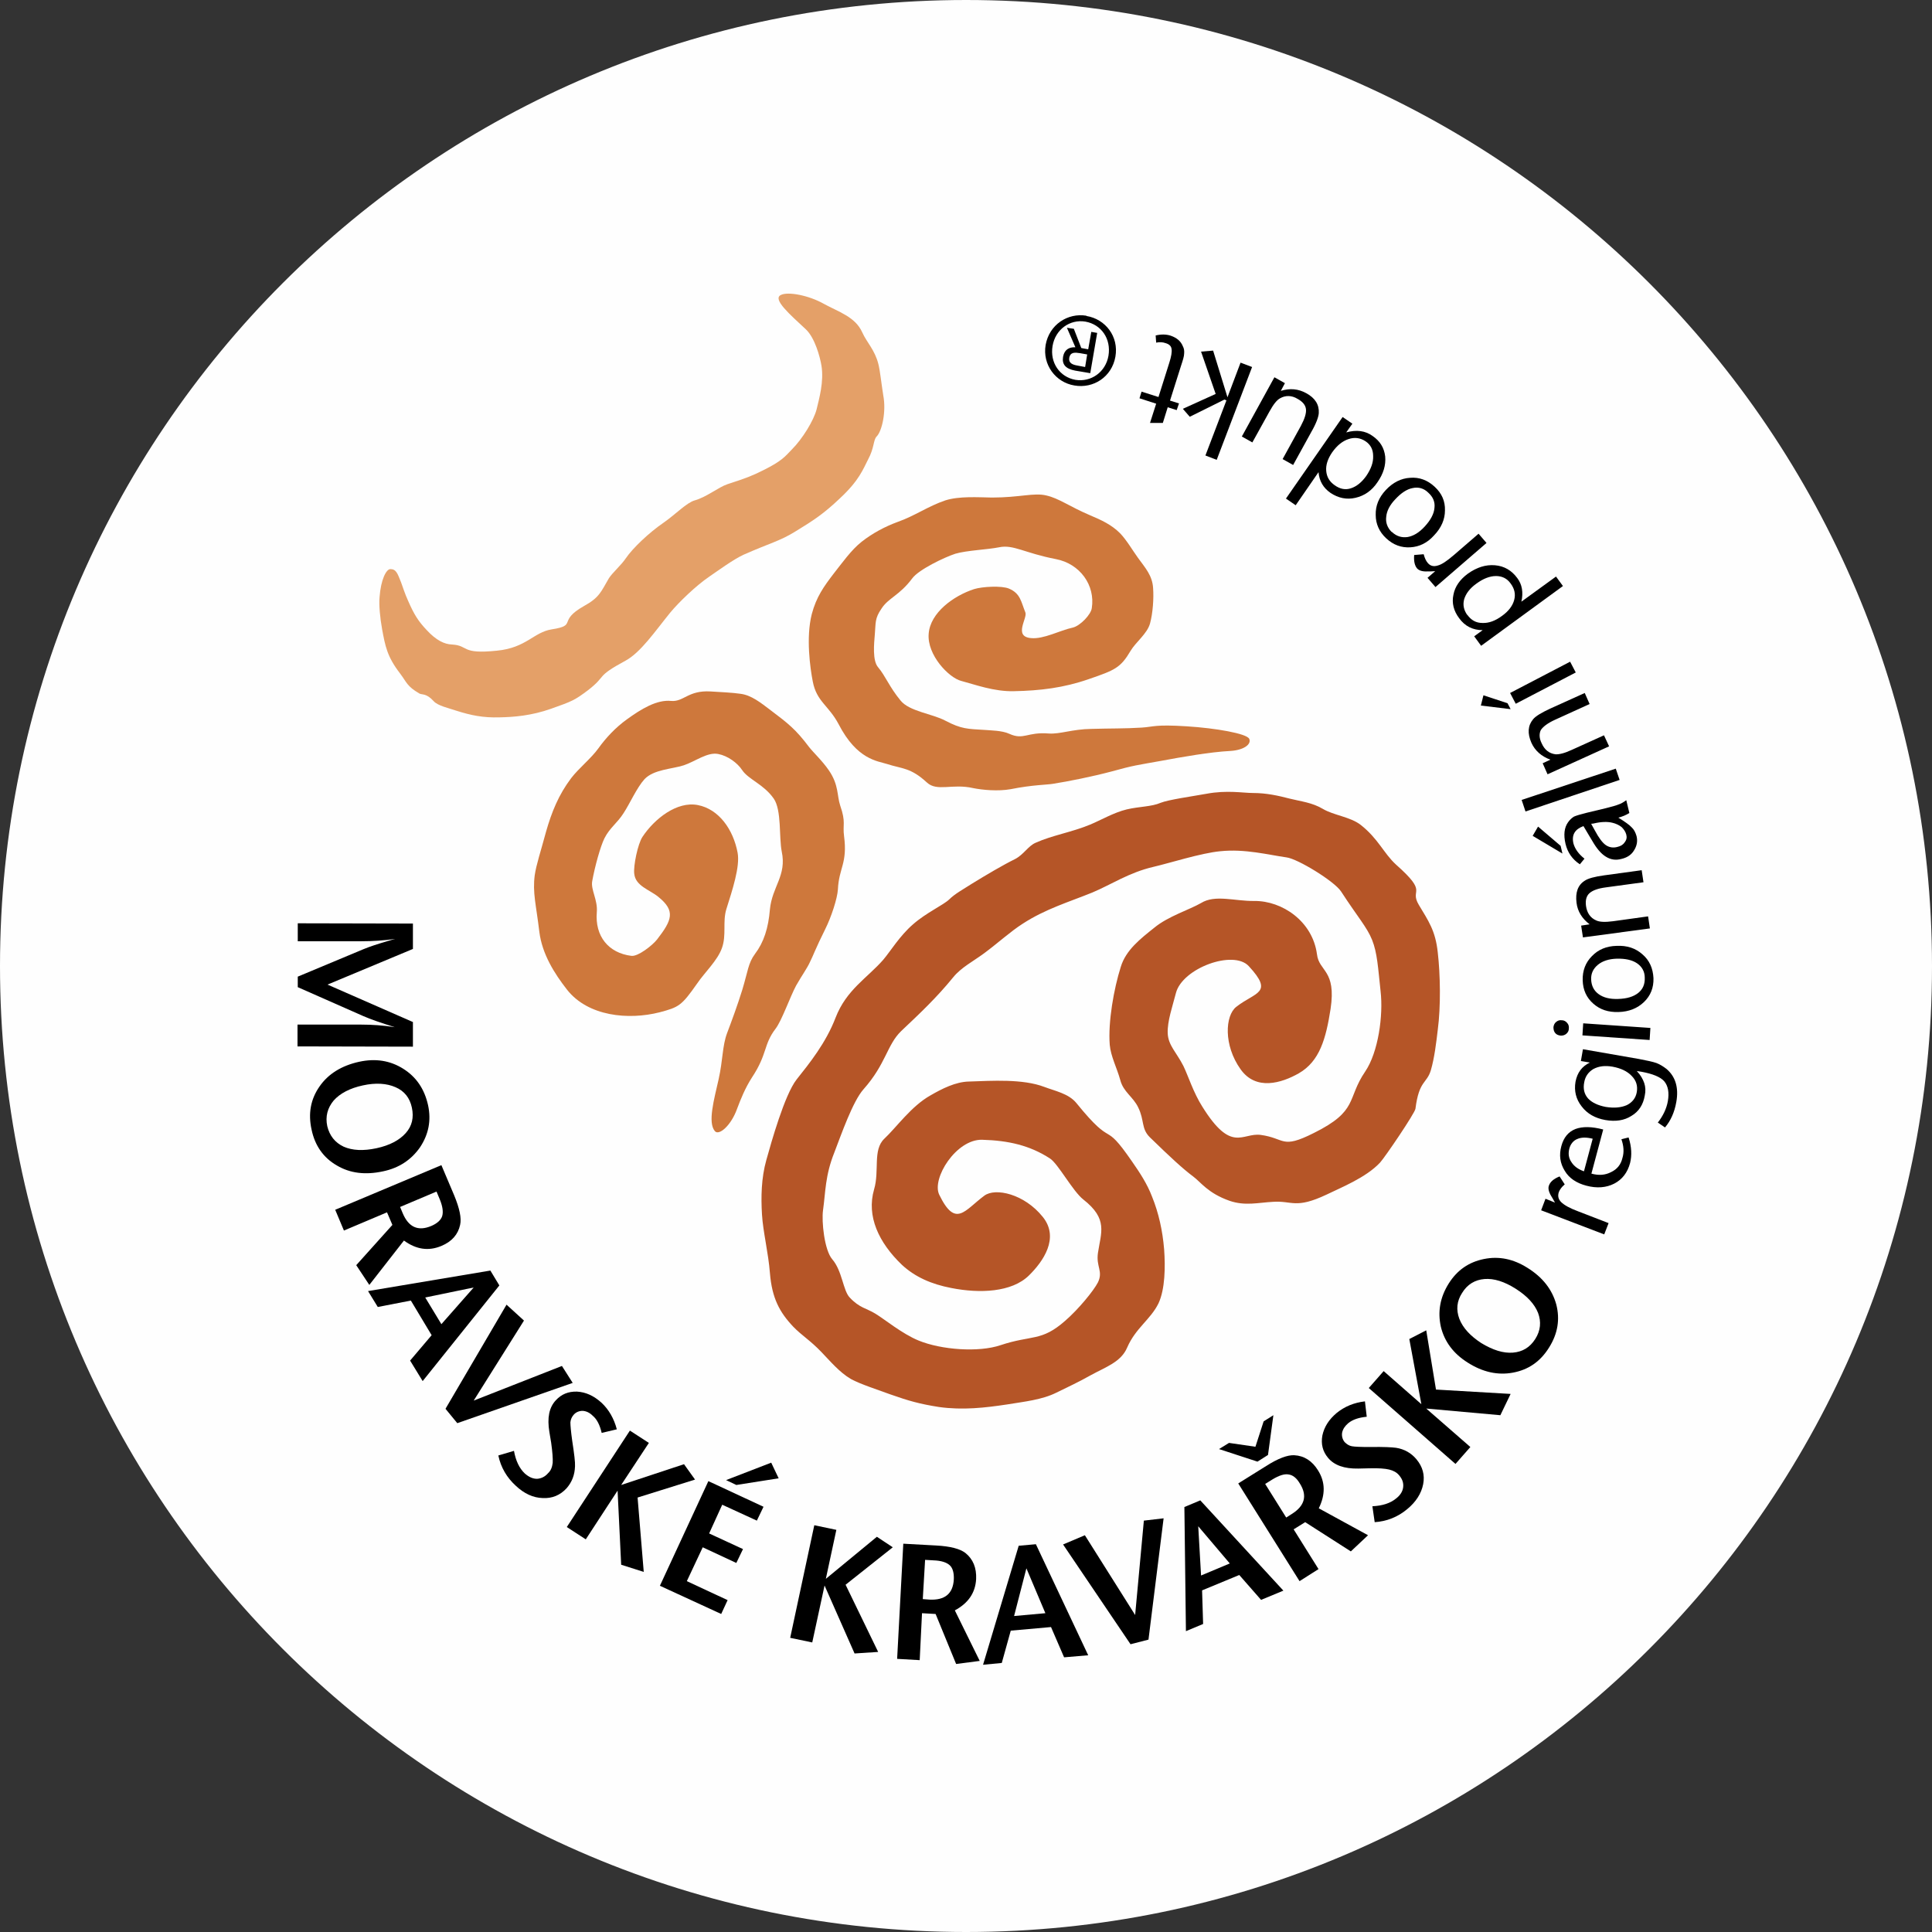 <?xml version="1.0" encoding="UTF-8"?>
<!DOCTYPE svg PUBLIC "-//W3C//DTD SVG 1.1//EN" "http://www.w3.org/Graphics/SVG/1.1/DTD/svg11.dtd">
<!-- Creator: CorelDRAW 2018 (64 bitů) -->
<svg xmlns="http://www.w3.org/2000/svg" xml:space="preserve" width="317px" height="317px" version="1.1" style="shape-rendering:geometricPrecision; text-rendering:geometricPrecision; image-rendering:optimizeQuality; fill-rule:evenodd; clip-rule:evenodd"
viewBox="0 0 75.33 75.33"
 xmlns:xlink="http://www.w3.org/1999/xlink">
 <rect x="0" y="0" width="75.33" height="75.33" fill="#333333" stroke="none"/>
 <defs>
  <style type="text/css">
   <![CDATA[
    .fil1 {fill:black}
    .fil3 {fill:#B55527}
    .fil2 {fill:#CE783C}
    .fil4 {fill:#E4A068}
    .fil0 {fill:#FEFEFE}
   ]]>
  </style>
 </defs>
 <g id="Vrstva_x0020_1">
  <path class="fil0" d="M37.67 75.33c20.8,0 37.66,-16.86 37.66,-37.66 0,-20.81 -16.86,-37.67 -37.66,-37.67 -20.81,0 -37.67,16.86 -37.67,37.67 0,20.8 16.86,37.66 37.67,37.66z"/>
  <path class="fil1" d="M45.97 15.73l-0.09 0.26 -0.35 -0.11 -0.19 0.61 -0.5 0 0.24 -0.75 -0.65 -0.21 0.08 -0.26 0.66 0.21 0.42 -1.33c0.08,-0.25 0.11,-0.43 0.09,-0.54 -0.01,-0.11 -0.09,-0.19 -0.23,-0.23 -0.11,-0.04 -0.24,-0.05 -0.37,-0.02l-0.02 -0.28c0.21,-0.05 0.41,-0.05 0.59,0.01 0.23,0.08 0.39,0.21 0.47,0.41 0.05,0.09 0.06,0.19 0.05,0.29 0,0.1 -0.05,0.26 -0.12,0.47l-0.43 1.36 0.35 0.11z"/>
  <polygon class="fil1" points="48.82,14.31 47.44,17.93 47,17.76 47.82,15.61 47.74,15.58 46.39,16.25 46.12,15.94 47.4,15.36 46.83,13.71 47.3,13.67 47.86,15.49 48.37,14.14 "/>
  <path class="fil1" d="M48.42 17.02l1.27 -2.31 0.41 0.23 -0.16 0.3c0.36,-0.11 0.68,-0.08 0.99,0.09 0.35,0.19 0.51,0.45 0.49,0.78 -0.01,0.15 -0.1,0.4 -0.29,0.73l-0.71 1.29 -0.41 -0.23 0.71 -1.29c0.15,-0.28 0.22,-0.5 0.2,-0.66 -0.02,-0.16 -0.13,-0.29 -0.33,-0.4 -0.23,-0.14 -0.47,-0.14 -0.68,-0.02 -0.13,0.07 -0.26,0.24 -0.41,0.51l-0.67 1.21 -0.41 -0.23z"/>
  <path class="fil1" d="M50.52 19.7l-0.38 -0.26 2.21 -3.18 0.38 0.26 -0.24 0.34c0.4,-0.11 0.74,-0.07 1.03,0.14 0.29,0.2 0.45,0.46 0.49,0.8 0.03,0.34 -0.07,0.67 -0.3,1 -0.22,0.33 -0.51,0.53 -0.86,0.61 -0.34,0.08 -0.67,0.01 -0.97,-0.19 -0.29,-0.2 -0.44,-0.47 -0.47,-0.81l-0.89 1.29zm1.52 -0.78c0.21,0.15 0.42,0.19 0.63,0.12 0.22,-0.07 0.42,-0.23 0.6,-0.48 0.19,-0.28 0.28,-0.53 0.27,-0.78 0,-0.25 -0.1,-0.44 -0.29,-0.57 -0.21,-0.14 -0.43,-0.17 -0.67,-0.09 -0.24,0.08 -0.45,0.25 -0.64,0.52 -0.17,0.25 -0.25,0.49 -0.23,0.72 0.02,0.24 0.13,0.42 0.33,0.56l0 0z"/>
  <path class="fil1" d="M54.05 20.99c-0.27,-0.25 -0.41,-0.56 -0.41,-0.91 -0.01,-0.36 0.12,-0.68 0.39,-0.97 0.28,-0.3 0.6,-0.46 0.95,-0.48 0.36,-0.03 0.68,0.09 0.96,0.35 0.28,0.26 0.41,0.56 0.4,0.92 0,0.35 -0.14,0.68 -0.43,0.98 -0.26,0.29 -0.57,0.44 -0.92,0.46 -0.35,0.02 -0.66,-0.09 -0.94,-0.35l0 0zm0.22 -0.25c0.18,0.17 0.38,0.23 0.61,0.2 0.23,-0.04 0.45,-0.17 0.67,-0.41 0.23,-0.25 0.36,-0.49 0.38,-0.72 0.03,-0.23 -0.05,-0.43 -0.24,-0.6 -0.17,-0.17 -0.38,-0.23 -0.61,-0.18 -0.22,0.04 -0.45,0.19 -0.68,0.44 -0.21,0.22 -0.33,0.45 -0.35,0.68 -0.03,0.23 0.05,0.43 0.21,0.59l0.01 0z"/>
  <path class="fil1" d="M57.96 21.17l-1.99 1.72 -0.31 -0.36 0.3 -0.26 -0.19 0.01 -0.11 0c-0.19,0.01 -0.33,-0.03 -0.41,-0.12 -0.09,-0.11 -0.13,-0.28 -0.11,-0.52l0.37 -0.03c0.04,0.15 0.09,0.26 0.16,0.34 0.1,0.12 0.23,0.15 0.39,0.1 0.16,-0.04 0.36,-0.18 0.63,-0.41l0.96 -0.83 0.31 0.36z"/>
  <path class="fil1" d="M57.75 25.18l-0.27 -0.37 0.33 -0.24c-0.38,0 -0.69,-0.15 -0.92,-0.47 -0.21,-0.28 -0.29,-0.59 -0.22,-0.91 0.06,-0.32 0.25,-0.59 0.56,-0.82 0.35,-0.25 0.7,-0.36 1.06,-0.33 0.36,0.03 0.65,0.2 0.87,0.5 0.19,0.25 0.24,0.56 0.16,0.92l1.35 -0.98 0.27 0.37 -3.19 2.33zm-0.54 -1.21c0.15,0.21 0.34,0.32 0.59,0.32 0.25,0.01 0.5,-0.08 0.77,-0.28 0.25,-0.18 0.41,-0.39 0.47,-0.62 0.06,-0.23 0.01,-0.44 -0.14,-0.64 -0.14,-0.2 -0.34,-0.29 -0.57,-0.29 -0.24,0 -0.5,0.1 -0.77,0.3 -0.25,0.18 -0.4,0.38 -0.47,0.6 -0.06,0.22 -0.02,0.42 0.12,0.62l0 -0.01z"/>
  <path class="fil1" d="M61.44 26.22l-2.34 1.22 -0.22 -0.42 2.34 -1.22 0.22 0.42zm-2.66 1.2l0.12 0.23 -1.16 -0.14 0.1 -0.4 0.94 0.31z"/>
  <path class="fil1" d="M62.74 29.1l-2.4 1.09 -0.19 -0.43 0.3 -0.14c-0.35,-0.13 -0.6,-0.35 -0.74,-0.66 -0.16,-0.37 -0.14,-0.67 0.07,-0.92 0.1,-0.12 0.32,-0.25 0.66,-0.41l1.35 -0.61 0.19 0.43 -1.34 0.61c-0.29,0.13 -0.47,0.27 -0.56,0.4 -0.07,0.14 -0.07,0.32 0.03,0.52 0.11,0.25 0.29,0.4 0.54,0.43 0.14,0.01 0.35,-0.04 0.63,-0.17l1.26 -0.57 0.2 0.43z"/>
  <polygon class="fil1" points="63.15,30.41 59.48,31.64 59.33,31.19 63,29.97 "/>
  <path class="fil1" d="M63.41 31.2l0.12 0.5c-0.13,0.08 -0.27,0.14 -0.43,0.18 0.26,0.16 0.44,0.29 0.52,0.38 0.09,0.08 0.15,0.2 0.19,0.34 0.05,0.2 0.01,0.39 -0.1,0.56 -0.1,0.17 -0.27,0.28 -0.49,0.33 -0.22,0.06 -0.42,0.03 -0.61,-0.09 -0.18,-0.11 -0.36,-0.32 -0.53,-0.62l-0.12 -0.2 -0.22 -0.37c-0.33,0.12 -0.47,0.34 -0.39,0.68 0.06,0.21 0.2,0.41 0.43,0.59l-0.18 0.22c-0.29,-0.19 -0.48,-0.46 -0.56,-0.8 -0.08,-0.35 -0.05,-0.63 0.1,-0.84 0.07,-0.1 0.15,-0.17 0.23,-0.22 0.09,-0.04 0.26,-0.09 0.5,-0.15l0.75 -0.18c0.23,-0.06 0.39,-0.1 0.48,-0.14 0.1,-0.03 0.2,-0.09 0.31,-0.17l0 0zm-1.37 0.92l0.15 0.27c0.15,0.28 0.29,0.47 0.42,0.56 0.13,0.09 0.29,0.12 0.46,0.07 0.13,-0.03 0.22,-0.09 0.28,-0.18 0.07,-0.09 0.09,-0.19 0.06,-0.3 -0.03,-0.11 -0.09,-0.2 -0.18,-0.29 -0.1,-0.08 -0.23,-0.14 -0.36,-0.17 -0.2,-0.05 -0.45,-0.04 -0.74,0.03l-0.09 0.01zm-1.19 0.86l0.07 0.3 -1.16 -0.69 0.21 -0.36 0.88 0.75z"/>
  <path class="fil1" d="M64.33 36.2l-2.61 0.35 -0.07 -0.46 0.33 -0.05c-0.29,-0.22 -0.47,-0.5 -0.51,-0.84 -0.05,-0.4 0.05,-0.69 0.32,-0.86 0.13,-0.09 0.39,-0.16 0.76,-0.21l1.46 -0.2 0.07 0.47 -1.47 0.2c-0.31,0.04 -0.52,0.12 -0.64,0.23 -0.12,0.11 -0.16,0.28 -0.13,0.5 0.04,0.27 0.17,0.46 0.4,0.56 0.13,0.06 0.34,0.07 0.65,0.03l1.37 -0.19 0.07 0.47z"/>
  <path class="fil1" d="M61.71 38.22c-0.01,-0.37 0.11,-0.69 0.36,-0.94 0.25,-0.26 0.57,-0.39 0.96,-0.4 0.41,-0.02 0.74,0.09 1.01,0.33 0.27,0.23 0.41,0.54 0.43,0.93 0.01,0.37 -0.11,0.68 -0.37,0.93 -0.25,0.24 -0.58,0.38 -1,0.39 -0.39,0.01 -0.71,-0.09 -0.98,-0.33 -0.26,-0.23 -0.4,-0.53 -0.41,-0.91l0 0zm0.33 -0.03c0.01,0.25 0.11,0.44 0.29,0.57 0.19,0.14 0.44,0.2 0.76,0.19 0.35,-0.01 0.6,-0.09 0.78,-0.23 0.19,-0.15 0.27,-0.35 0.26,-0.6 0,-0.24 -0.11,-0.43 -0.3,-0.56 -0.19,-0.13 -0.46,-0.19 -0.8,-0.18 -0.3,0.01 -0.55,0.09 -0.73,0.24 -0.18,0.15 -0.27,0.34 -0.26,0.57l0 0z"/>
  <path class="fil1" d="M64.32 40.55l-2.62 -0.18 0.03 -0.47 2.62 0.18 -0.03 0.47zm-3.75 -0.5c0.01,-0.08 0.04,-0.15 0.1,-0.2 0.07,-0.06 0.14,-0.08 0.22,-0.07 0.09,0 0.16,0.04 0.21,0.1 0.06,0.06 0.08,0.14 0.07,0.23 0,0.08 -0.04,0.15 -0.1,0.2 -0.06,0.05 -0.13,0.07 -0.21,0.07 -0.1,-0.01 -0.17,-0.04 -0.22,-0.1 -0.05,-0.06 -0.07,-0.13 -0.07,-0.23l0 0z"/>
  <path class="fil1" d="M61.64 41.37l0.08 -0.46 2.18 0.38c0.32,0.06 0.55,0.11 0.69,0.16 0.13,0.05 0.26,0.13 0.39,0.23 0.35,0.3 0.48,0.73 0.38,1.29 -0.07,0.4 -0.22,0.73 -0.44,0.99l-0.28 -0.19c0.21,-0.27 0.34,-0.55 0.39,-0.83 0.06,-0.34 0.01,-0.6 -0.14,-0.78 -0.15,-0.17 -0.45,-0.29 -0.88,-0.37l-0.19 -0.03c0.15,0.16 0.24,0.32 0.29,0.47 0.05,0.15 0.06,0.31 0.02,0.49 -0.06,0.35 -0.23,0.62 -0.52,0.79 -0.28,0.18 -0.62,0.23 -1.02,0.16 -0.39,-0.07 -0.7,-0.24 -0.92,-0.53 -0.22,-0.28 -0.3,-0.6 -0.24,-0.96 0.07,-0.36 0.25,-0.6 0.56,-0.75l-0.35 -0.06zm0.13 0.83c-0.05,0.25 0,0.46 0.15,0.63 0.15,0.16 0.38,0.27 0.69,0.33 0.32,0.05 0.59,0.03 0.82,-0.07 0.22,-0.11 0.35,-0.28 0.39,-0.51 0.04,-0.24 -0.02,-0.45 -0.2,-0.63 -0.17,-0.18 -0.42,-0.3 -0.75,-0.36 -0.29,-0.05 -0.53,-0.02 -0.74,0.09 -0.2,0.12 -0.32,0.29 -0.36,0.52l0 0z"/>
  <path class="fil1" d="M62.05 45.76c0.29,0.08 0.54,0.06 0.77,-0.06 0.23,-0.11 0.38,-0.29 0.44,-0.55 0.07,-0.23 0.05,-0.47 -0.04,-0.73l0.28 -0.07c0.12,0.37 0.13,0.7 0.06,0.99 -0.1,0.38 -0.31,0.65 -0.62,0.81 -0.31,0.16 -0.68,0.19 -1.09,0.08 -0.38,-0.1 -0.67,-0.29 -0.84,-0.58 -0.18,-0.29 -0.23,-0.61 -0.13,-0.97 0.09,-0.33 0.27,-0.55 0.55,-0.66 0.27,-0.1 0.63,-0.1 1.08,0.02l-0.46 1.72zm0.05 -1.36c-0.24,-0.06 -0.44,-0.06 -0.6,0.01 -0.15,0.06 -0.26,0.19 -0.31,0.37 -0.05,0.2 -0.03,0.37 0.08,0.53 0.1,0.16 0.26,0.28 0.49,0.36l0.34 -1.27z"/>
  <path class="fil1" d="M62.55 48.13l-2.46 -0.94 0.17 -0.45 0.37 0.15 -0.09 -0.16 -0.06 -0.1c-0.1,-0.17 -0.13,-0.31 -0.08,-0.42 0.05,-0.13 0.18,-0.25 0.41,-0.34l0.2 0.31c-0.12,0.1 -0.19,0.2 -0.23,0.3 -0.05,0.15 -0.02,0.28 0.09,0.39 0.12,0.12 0.34,0.24 0.66,0.36l1.19 0.46 -0.17 0.44z"/>
  <path class="fil2" d="M28.02 42.08c0.17,-0.76 0.14,-1.29 0.33,-1.8 0.19,-0.5 0.41,-1.1 0.59,-1.68 0.22,-0.72 0.23,-1.05 0.5,-1.41 0.34,-0.45 0.52,-1 0.58,-1.74 0.09,-0.89 0.66,-1.31 0.46,-2.25 -0.11,-0.55 0,-1.61 -0.31,-2.06 -0.39,-0.56 -0.99,-0.75 -1.23,-1.11 -0.19,-0.29 -0.57,-0.56 -0.93,-0.63 -0.42,-0.09 -0.9,0.29 -1.35,0.44 -0.47,0.15 -1.17,0.16 -1.53,0.54 -0.3,0.33 -0.57,0.95 -0.82,1.33 -0.24,0.38 -0.53,0.56 -0.74,0.97 -0.16,0.32 -0.38,1.12 -0.48,1.68 -0.06,0.33 0.22,0.73 0.18,1.2 -0.08,0.95 0.46,1.6 1.35,1.71 0.26,0.03 0.82,-0.41 1,-0.64 0.58,-0.75 0.73,-1.11 0.05,-1.66 -0.34,-0.28 -0.89,-0.42 -0.94,-0.9 -0.04,-0.31 0.14,-1.17 0.32,-1.44 0.47,-0.71 1.35,-1.4 2.16,-1.24 0.82,0.16 1.38,0.95 1.55,1.86 0.1,0.54 -0.21,1.47 -0.44,2.2 -0.15,0.49 0.01,1.01 -0.17,1.51 -0.17,0.49 -0.68,0.96 -0.97,1.39 -0.61,0.87 -0.71,0.92 -1.46,1.12 -1.22,0.31 -2.79,0.16 -3.61,-0.88 -0.5,-0.64 -0.97,-1.39 -1.08,-2.25 -0.13,-1.09 -0.27,-1.53 -0.18,-2.22 0.06,-0.41 0.23,-0.91 0.44,-1.69 0.22,-0.77 0.49,-1.44 0.98,-2.09 0.3,-0.39 0.78,-0.77 1.06,-1.16 0.3,-0.42 0.68,-0.82 1.11,-1.13 0.55,-0.4 1.17,-0.78 1.73,-0.72 0.49,0.04 0.66,-0.42 1.53,-0.37 0.35,0.02 0.91,0.05 1.16,0.09 0.43,0.05 0.79,0.34 1.21,0.66 0.65,0.49 0.96,0.73 1.47,1.41 0.18,0.23 0.52,0.54 0.78,0.92 0.39,0.57 0.31,0.98 0.44,1.37 0.23,0.66 0.09,0.74 0.15,1.19 0.14,1.07 -0.2,1.23 -0.24,2.08 -0.02,0.35 -0.26,1.08 -0.49,1.54 -0.38,0.76 -0.49,1.08 -0.59,1.27 -0.12,0.27 -0.3,0.5 -0.55,0.94 -0.24,0.45 -0.56,1.37 -0.8,1.68 -0.48,0.63 -0.31,0.98 -0.92,1.9 -0.27,0.42 -0.44,0.85 -0.58,1.22 -0.23,0.65 -0.71,1.07 -0.87,0.87 -0.28,-0.34 -0.03,-1.22 0.15,-2.02z"/>
  <path class="fil2" d="M46.28 28.32c-1.26,-0.08 -1.29,0.02 -1.77,0.05 -0.62,0.04 -1.28,0.03 -1.95,0.05 -0.75,0.01 -1.23,0.21 -1.66,0.18 -0.86,-0.07 -0.98,0.27 -1.55,0.01 -0.28,-0.13 -0.74,-0.13 -0.96,-0.15 -0.66,-0.04 -0.9,-0.03 -1.53,-0.36 -0.5,-0.27 -1.41,-0.36 -1.75,-0.79 -0.43,-0.52 -0.59,-0.96 -0.87,-1.29 -0.23,-0.26 -0.16,-0.93 -0.13,-1.29 0.04,-0.44 -0.01,-0.61 0.26,-1 0.27,-0.42 0.7,-0.51 1.2,-1.18 0.25,-0.34 1.25,-0.82 1.68,-0.96 0.44,-0.13 1.25,-0.16 1.7,-0.25 0.56,-0.12 0.98,0.22 2.22,0.46 0.94,0.18 1.54,1.02 1.4,1.91 -0.03,0.25 -0.45,0.69 -0.74,0.76 -0.51,0.11 -1.14,0.46 -1.63,0.41 -0.7,-0.06 -0.13,-0.78 -0.22,-1 -0.17,-0.42 -0.19,-0.74 -0.64,-0.93 -0.28,-0.12 -1.04,-0.08 -1.36,0.02 -0.8,0.26 -1.71,0.92 -1.77,1.74 -0.07,0.83 0.79,1.72 1.27,1.84 0.53,0.14 1.28,0.42 2.05,0.4 1.03,-0.02 1.94,-0.13 2.92,-0.47 1.02,-0.35 1.24,-0.44 1.63,-1.1 0.2,-0.34 0.65,-0.67 0.76,-1.07 0.11,-0.4 0.15,-0.98 0.12,-1.38 -0.03,-0.49 -0.3,-0.78 -0.59,-1.18 -0.21,-0.29 -0.44,-0.69 -0.7,-0.96 -0.33,-0.33 -0.72,-0.51 -1.17,-0.7 -0.8,-0.34 -1.21,-0.66 -1.7,-0.77 -0.48,-0.12 -1.04,0.08 -2.12,0.08 -0.56,-0.01 -1.28,-0.06 -1.82,0.11 -0.68,0.23 -1.18,0.6 -1.86,0.84 -0.49,0.18 -0.98,0.44 -1.4,0.77 -0.41,0.32 -0.78,0.85 -1.09,1.24 -0.39,0.51 -0.68,0.91 -0.86,1.59 -0.23,0.91 -0.06,2.11 0.04,2.62 0.15,0.79 0.62,0.93 1.01,1.67 0.72,1.39 1.52,1.43 1.89,1.55 0.58,0.19 0.91,0.13 1.55,0.72 0.4,0.37 0.99,0.03 1.81,0.22 0.35,0.07 0.96,0.13 1.46,0.04 0.84,-0.17 1.44,-0.17 1.65,-0.21 0.58,-0.09 1.53,-0.28 2.28,-0.48 0.86,-0.24 1.02,-0.25 1.91,-0.41 0.86,-0.16 1.94,-0.35 2.72,-0.39 0.51,-0.03 0.83,-0.25 0.74,-0.47 -0.09,-0.21 -1.32,-0.42 -2.43,-0.49z"/>
  <path class="fil3" d="M39.87 36.02c0.89,-0.58 1.81,-0.85 2.72,-1.22 0.72,-0.3 1.43,-0.78 2.38,-1 0.61,-0.14 1.86,-0.54 2.61,-0.61 0.96,-0.1 1.87,0.14 2.58,0.24 0.43,0.05 1.87,0.93 2.13,1.33 0.65,1 1.01,1.39 1.21,1.89 0.2,0.5 0.23,1.07 0.33,2 0.11,0.94 -0.09,2.38 -0.6,3.13 -0.73,1.07 -0.25,1.53 -2.01,2.4 -1.27,0.64 -1.1,0.2 -2.07,0.07 -0.72,-0.09 -1.13,0.73 -2.27,-1.1 -0.35,-0.55 -0.55,-1.2 -0.74,-1.59 -0.27,-0.53 -0.59,-0.8 -0.61,-1.27 -0.02,-0.47 0.19,-1.06 0.32,-1.57 0.25,-0.97 2.24,-1.7 2.84,-1.05 0.99,1.07 0.26,1 -0.49,1.59 -0.43,0.34 -0.5,1.49 0.17,2.43 0.6,0.85 1.6,0.54 2.27,0.16 0.82,-0.47 1.06,-1.36 1.24,-2.51 0.23,-1.53 -0.45,-1.45 -0.53,-2.13 -0.17,-1.29 -1.36,-2.09 -2.44,-2.08 -0.77,0.01 -1.53,-0.26 -2.08,0.08 -0.45,0.26 -1.29,0.52 -1.82,0.96 -0.54,0.43 -1.11,0.87 -1.31,1.53 -0.27,0.85 -0.5,2.15 -0.43,3.04 0.04,0.45 0.28,0.9 0.41,1.37 0.12,0.47 0.5,0.65 0.7,1.07 0.25,0.51 0.11,0.82 0.45,1.16 0.8,0.78 1.3,1.24 1.69,1.53 0.3,0.22 0.57,0.65 1.42,0.95 0.61,0.21 1.12,0.07 1.7,0.04 0.75,-0.05 0.87,0.29 2.08,-0.28 0.55,-0.27 1.54,-0.66 2.09,-1.25 0.2,-0.22 1.36,-1.93 1.38,-2.1 0.14,-1.11 0.44,-0.97 0.6,-1.5 0.14,-0.48 0.21,-1.07 0.27,-1.58 0.12,-0.9 0.1,-2.15 0,-3.01 -0.09,-0.86 -0.37,-1.24 -0.74,-1.86 -0.38,-0.64 0.41,-0.42 -0.89,-1.57 -0.48,-0.44 -0.69,-1.01 -1.38,-1.55 -0.4,-0.31 -1.05,-0.37 -1.47,-0.62 -0.42,-0.25 -0.85,-0.29 -1.29,-0.4 -0.46,-0.12 -0.92,-0.22 -1.43,-0.22 -0.39,0 -1.02,-0.12 -1.82,0.03 -0.62,0.11 -1.47,0.23 -1.78,0.35 -0.37,0.16 -0.82,0.14 -1.33,0.26 -0.5,0.12 -1.01,0.42 -1.42,0.59 -0.72,0.3 -1.49,0.42 -2.13,0.71 -0.3,0.13 -0.46,0.46 -0.81,0.64 -0.45,0.22 -1.11,0.61 -1.68,0.96 -0.34,0.22 -0.66,0.39 -0.88,0.61 -0.23,0.22 -0.9,0.52 -1.41,0.97 -0.52,0.45 -0.88,1.05 -1.16,1.38 -0.62,0.71 -1.44,1.17 -1.86,2.26 -0.38,0.99 -1.02,1.78 -1.52,2.41 -0.47,0.6 -0.99,2.46 -1.18,3.14 -0.2,0.71 -0.21,1.45 -0.17,2.12 0.04,0.68 0.25,1.5 0.31,2.29 0.08,0.97 0.37,1.52 0.91,2.09 0.34,0.35 0.66,0.53 1.1,0.99 0.32,0.33 0.7,0.79 1.15,1.05 0.36,0.2 1.11,0.44 1.54,0.6 0.71,0.25 1.13,0.37 1.89,0.49 0.93,0.13 1.8,0.03 2.66,-0.1 0.67,-0.11 1.36,-0.18 1.92,-0.46 0.41,-0.2 0.88,-0.42 1.34,-0.68 0.58,-0.32 1.18,-0.51 1.42,-1.08 0.33,-0.76 0.91,-1.09 1.22,-1.72 0.26,-0.56 0.27,-1.43 0.22,-2.11 -0.06,-0.72 -0.21,-1.41 -0.47,-2.05 -0.19,-0.5 -0.48,-0.94 -0.78,-1.37 -1.17,-1.7 -0.66,-0.42 -2.17,-2.28 -0.3,-0.37 -0.83,-0.47 -1.25,-0.63 -0.84,-0.32 -2.04,-0.24 -2.94,-0.21 -0.52,0.01 -1.05,0.28 -1.5,0.54 -0.75,0.42 -1.32,1.24 -1.8,1.69 -0.46,0.44 -0.18,1.24 -0.4,1.98 -0.3,1.04 0.18,2.07 1.09,2.94 0.51,0.47 1.14,0.75 1.92,0.9 1.11,0.22 2.36,0.17 3.03,-0.49 0.55,-0.54 1.2,-1.46 0.54,-2.28 -0.72,-0.9 -1.85,-1.15 -2.28,-0.83 -0.77,0.57 -1.12,1.28 -1.76,-0.04 -0.3,-0.63 0.66,-2.16 1.67,-2.14 1.04,0.03 1.86,0.22 2.65,0.73 0.32,0.21 0.89,1.28 1.3,1.6 0.97,0.76 0.69,1.28 0.57,2.08 -0.08,0.54 0.21,0.71 0,1.15 -0.17,0.33 -0.76,1.05 -1.28,1.5 -0.93,0.82 -1.29,0.54 -2.52,0.95 -0.86,0.29 -2.31,0.18 -3.19,-0.18 -0.64,-0.26 -1.34,-0.84 -1.69,-1.05 -0.34,-0.21 -0.62,-0.22 -1,-0.63 -0.26,-0.27 -0.29,-1.04 -0.68,-1.49 -0.31,-0.36 -0.42,-1.48 -0.36,-1.91 0.1,-0.71 0.08,-1.35 0.44,-2.25 0.27,-0.7 0.72,-2 1.14,-2.47 0.88,-0.99 0.91,-1.73 1.47,-2.27 0.72,-0.68 1.38,-1.3 2.03,-2.1 0.31,-0.38 0.78,-0.62 1.2,-0.93 0.54,-0.4 1.03,-0.85 1.5,-1.15z"/>
  <path class="fil4" d="M27.09 19.51c0.46,-0.13 0.92,-0.51 1.27,-0.63 0.74,-0.24 0.95,-0.32 1.41,-0.55 0.72,-0.36 0.83,-0.52 1.11,-0.81 0.41,-0.41 0.85,-1.13 0.96,-1.56 0.1,-0.42 0.29,-1.08 0.19,-1.7 -0.06,-0.36 -0.26,-1.09 -0.61,-1.42 -0.61,-0.57 -1.32,-1.18 -0.97,-1.34 0.28,-0.14 1.09,0.02 1.66,0.34 0.58,0.32 1.24,0.51 1.51,1.12 0.18,0.4 0.49,0.68 0.63,1.24 0.07,0.29 0.11,0.72 0.19,1.22 0.12,0.63 -0.05,1.39 -0.26,1.6 -0.13,0.13 -0.09,0.45 -0.33,0.89 -0.2,0.39 -0.35,0.82 -1.09,1.51 -0.63,0.6 -1.02,0.86 -1.76,1.31 -0.6,0.37 -0.97,0.44 -2.01,0.9 -0.41,0.19 -1.02,0.64 -1.33,0.85 -0.53,0.36 -1.2,1.01 -1.53,1.41 -0.6,0.74 -1.15,1.55 -1.74,1.87 -1.2,0.65 -0.7,0.56 -1.46,1.15 -0.52,0.39 -0.61,0.43 -1.43,0.72 -0.78,0.28 -1.49,0.33 -2.02,0.34 -0.65,0.02 -1.12,-0.08 -1.69,-0.26 -0.29,-0.1 -0.72,-0.19 -0.88,-0.37 -0.29,-0.32 -0.45,-0.24 -0.56,-0.3 -0.49,-0.29 -0.48,-0.42 -0.75,-0.78 -0.51,-0.66 -0.58,-1.08 -0.7,-1.72 -0.08,-0.44 -0.13,-0.95 -0.1,-1.26 0.05,-0.68 0.26,-1.09 0.42,-1.09 0.23,0 0.28,0.17 0.42,0.52 0.06,0.16 0.15,0.45 0.27,0.71 0.24,0.55 0.4,0.8 0.73,1.15 0.37,0.4 0.69,0.55 0.98,0.56 0.68,0.04 0.33,0.39 1.76,0.24 1.14,-0.11 1.43,-0.72 2.13,-0.83 1.03,-0.16 0.2,-0.31 1.26,-0.91 0.6,-0.33 0.66,-0.55 0.97,-1.08 0.13,-0.21 0.48,-0.51 0.66,-0.78 0.27,-0.4 0.92,-1.01 1.46,-1.38 0.49,-0.34 0.91,-0.79 1.23,-0.88z"/>
  <path class="fil1" d="M42.39 13.82l-0.08 0.49 -0.32 -0.06c-0.16,-0.03 -0.33,-0.09 -0.3,-0.29 0.04,-0.24 0.22,-0.22 0.42,-0.19l0.28 0.05zm0.04 -0.2l-0.27 -0.05 -0.29 -0.75 -0.27 -0.04 0.33 0.76c-0.24,-0.01 -0.43,0.09 -0.48,0.37 -0.05,0.3 0.1,0.47 0.47,0.54l0.59 0.1 0.27 -1.57 -0.23 -0.04 -0.12 0.68zm0.79 0.25c-0.11,0.64 -0.68,1.04 -1.29,0.94 -0.61,-0.11 -1,-0.67 -0.89,-1.32 0.11,-0.65 0.68,-1.05 1.28,-0.95 0.62,0.11 1.01,0.67 0.9,1.33l0 0zm-0.86 -1.56c-0.73,-0.12 -1.45,0.35 -1.59,1.14 -0.13,0.77 0.39,1.46 1.12,1.58 0.74,0.13 1.46,-0.33 1.6,-1.12 0.14,-0.79 -0.39,-1.47 -1.13,-1.59l0 -0.01z"/>
  <path class="fil1" d="M50.67 61.65l-2.39 -3.81 1.09 -0.68c0.47,-0.3 0.83,-0.43 1.09,-0.42 0.39,0.02 0.7,0.22 0.93,0.59 0.29,0.46 0.29,0.95 0.03,1.48l1.92 1.05 -0.67 0.63 -1.78 -1.14 -0.45 0.28 0.97 1.55 -0.74 0.47zm-0.52 -2.48l0.22 -0.14c0.51,-0.32 0.61,-0.72 0.31,-1.19 -0.13,-0.22 -0.28,-0.33 -0.44,-0.35 -0.16,-0.03 -0.37,0.04 -0.62,0.19l-0.29 0.18 0.82 1.31zm-1.2 -2.76l0.32 -0.99 0.38 -0.24 -0.21 1.55 -0.41 0.26 -1.5 -0.49 0.39 -0.24 1.03 0.15z"/>
  <path class="fil1" d="M25.73 61.83l1.89 -4.08 2.15 1 -0.26 0.54 -1.35 -0.62 -0.51 1.12 1.32 0.61 -0.26 0.54 -1.31 -0.61 -0.62 1.32 1.59 0.74 -0.25 0.54 -2.39 -1.1zm2.98 -3.93l-0.4 -0.19 1.76 -0.68 0.29 0.61 -1.65 0.26z"/>
  <polygon class="fil1" points="22.1,59.54 24.56,55.78 25.3,56.26 24.22,57.9 26.67,57.09 27.1,57.69 24.86,58.39 25.1,61.29 24.22,61.01 24.08,58.12 22.84,60.02 "/>
  <path class="fil1" d="M24.05 55.73l-0.59 0.14c-0.07,-0.3 -0.18,-0.53 -0.35,-0.67 -0.12,-0.12 -0.25,-0.18 -0.39,-0.19 -0.14,0 -0.26,0.05 -0.35,0.15 -0.08,0.09 -0.12,0.19 -0.13,0.3 0,0.11 0.02,0.35 0.07,0.71 0.08,0.52 0.12,0.85 0.11,1 -0.01,0.34 -0.12,0.62 -0.33,0.86 -0.25,0.27 -0.56,0.4 -0.93,0.38 -0.37,-0.01 -0.72,-0.17 -1.05,-0.48 -0.35,-0.32 -0.58,-0.71 -0.68,-1.18l0.61 -0.18c0.07,0.39 0.21,0.68 0.42,0.88 0.16,0.14 0.31,0.21 0.48,0.21 0.16,-0.01 0.31,-0.08 0.43,-0.22 0.11,-0.1 0.16,-0.24 0.18,-0.4 0.01,-0.17 -0.01,-0.43 -0.06,-0.79l-0.07 -0.42c-0.09,-0.55 -0.01,-0.95 0.25,-1.23 0.22,-0.24 0.49,-0.35 0.83,-0.34 0.34,0.02 0.65,0.16 0.95,0.43 0.29,0.27 0.49,0.62 0.6,1.04z"/>
  <path class="fil1" d="M17.21 51.63l1.26 -1.43 -1.89 0.39 0.63 1.04zm-0.38 0.43l-0.81 -1.35 -1.29 0.25 -0.38 -0.62 4.77 -0.8 0.35 0.58 -2.99 3.73 -0.49 -0.8 0.84 -0.99z"/>
  <polygon class="fil1" points="17.37,54.93 19.75,50.87 20.43,51.49 18.47,54.61 21.91,53.26 22.33,53.92 17.83,55.49 "/>
  <path class="fil1" d="M13.07 47.17l4.14 -1.74 0.5 1.18c0.21,0.51 0.29,0.89 0.23,1.15 -0.08,0.37 -0.32,0.65 -0.73,0.82 -0.5,0.21 -0.98,0.14 -1.46,-0.21l-1.35 1.73 -0.51 -0.77 1.41 -1.57 -0.21 -0.49 -1.68 0.71 -0.34 -0.81zm2.53 -0.11l0.1 0.24c0.23,0.55 0.6,0.72 1.12,0.5 0.23,-0.1 0.37,-0.23 0.42,-0.38 0.05,-0.16 0.02,-0.38 -0.09,-0.65l-0.13 -0.31 -1.42 0.6z"/>
  <path class="fil1" d="M16.69 43.09c0.13,0.6 0.02,1.14 -0.31,1.64 -0.34,0.49 -0.82,0.81 -1.44,0.94 -0.69,0.15 -1.29,0.08 -1.81,-0.23 -0.52,-0.3 -0.85,-0.77 -0.98,-1.39 -0.14,-0.63 -0.04,-1.19 0.31,-1.69 0.34,-0.49 0.86,-0.81 1.54,-0.96 0.64,-0.14 1.21,-0.05 1.72,0.27 0.51,0.32 0.83,0.79 0.97,1.42l0 0zm-0.63 0.1c-0.08,-0.38 -0.29,-0.65 -0.64,-0.8 -0.34,-0.15 -0.77,-0.18 -1.27,-0.07 -0.51,0.11 -0.89,0.31 -1.14,0.59 -0.24,0.29 -0.33,0.62 -0.25,1 0.09,0.37 0.3,0.64 0.64,0.8 0.34,0.15 0.77,0.17 1.28,0.06 0.51,-0.11 0.89,-0.31 1.14,-0.59 0.25,-0.28 0.32,-0.61 0.24,-0.99l0 0z"/>
  <path class="fil1" d="M11.61 36l4.49 0.01 0 0.99 -3.33 1.39 3.33 1.46 0 0.96 -4.5 -0.01 0 -0.85 2.49 0c0.42,0 0.85,0.03 1.3,0.1 -0.54,-0.17 -0.95,-0.31 -1.22,-0.43l-2.56 -1.13 0 -0.41 2.56 -1.07c0.24,-0.1 0.55,-0.2 0.92,-0.31l0.31 -0.09c-0.42,0.06 -0.86,0.09 -1.31,0.09l-2.48 0 0 -0.7z"/>
  <polygon class="fil1" points="30.81,63.86 31.75,59.47 32.61,59.65 32.2,61.56 34.19,59.92 34.81,60.33 32.97,61.79 34.24,64.41 33.32,64.47 32.15,61.82 31.67,64.04 "/>
  <path class="fil1" d="M34.98 64.68l0.24 -4.49 1.28 0.07c0.56,0.03 0.93,0.13 1.14,0.29 0.3,0.24 0.44,0.58 0.42,1.02 -0.03,0.54 -0.31,0.94 -0.83,1.22l0.97 1.97 -0.92 0.12 -0.8 -1.95 -0.53 -0.03 -0.09 1.83 -0.88 -0.05zm1 -2.33l0.26 0.02c0.6,0.03 0.92,-0.23 0.95,-0.79 0.01,-0.25 -0.04,-0.44 -0.16,-0.55 -0.12,-0.11 -0.33,-0.18 -0.62,-0.19l-0.34 -0.02 -0.09 1.53z"/>
  <path class="fil1" d="M40.76 62.9l-0.74 -1.75 -0.48 1.86 1.22 -0.11zm0.22 0.54l-1.57 0.14 -0.35 1.26 -0.73 0.07 1.39 -4.64 0.67 -0.06 2.04 4.33 -0.94 0.08 -0.51 -1.18z"/>
  <polygon class="fil1" points="44.08,64.11 41.45,60.22 42.3,59.86 44.26,62.97 44.6,59.29 45.37,59.2 44.78,63.93 "/>
  <path class="fil1" d="M47.95 60.96l-1.23 -1.45 0.11 1.92 1.12 -0.47zm0.37 0.45l-1.45 0.6 0.04 1.31 -0.67 0.28 -0.06 -4.84 0.62 -0.26 3.24 3.52 -0.87 0.36 -0.85 -0.97z"/>
  <path class="fil1" d="M53.22 54.64l0.07 0.6c-0.31,0.03 -0.55,0.11 -0.72,0.25 -0.13,0.11 -0.21,0.23 -0.24,0.37 -0.02,0.13 0.01,0.26 0.1,0.37 0.08,0.08 0.17,0.14 0.28,0.16 0.11,0.02 0.35,0.03 0.71,0.03 0.53,-0.01 0.86,0.01 1.01,0.03 0.33,0.05 0.6,0.21 0.8,0.45 0.24,0.29 0.33,0.61 0.26,0.97 -0.07,0.36 -0.28,0.69 -0.62,0.97 -0.37,0.31 -0.8,0.48 -1.27,0.51l-0.09 -0.62c0.4,-0.02 0.7,-0.12 0.92,-0.3 0.17,-0.13 0.26,-0.28 0.28,-0.44 0.02,-0.17 -0.03,-0.32 -0.16,-0.47 -0.09,-0.11 -0.22,-0.18 -0.38,-0.22 -0.16,-0.04 -0.42,-0.06 -0.78,-0.05l-0.43 0.01c-0.55,0.01 -0.94,-0.13 -1.18,-0.42 -0.21,-0.25 -0.28,-0.54 -0.22,-0.87 0.07,-0.33 0.25,-0.62 0.56,-0.88 0.31,-0.25 0.67,-0.4 1.1,-0.45z"/>
  <polygon class="fil1" points="56.75,57.08 53.37,54.12 53.95,53.46 55.42,54.75 54.95,52.21 55.61,51.87 55.99,54.18 58.9,54.35 58.5,55.18 55.61,54.92 57.33,56.42 "/>
  <path class="fil1" d="M56.49 50.04c0.33,-0.52 0.78,-0.83 1.37,-0.95 0.59,-0.12 1.15,0 1.69,0.34 0.6,0.37 0.97,0.85 1.13,1.43 0.15,0.58 0.06,1.14 -0.28,1.68 -0.34,0.55 -0.81,0.87 -1.41,0.98 -0.59,0.11 -1.18,-0.02 -1.76,-0.39 -0.56,-0.35 -0.91,-0.82 -1.05,-1.4 -0.13,-0.59 -0.03,-1.15 0.31,-1.69l0 0zm0.52 0.37c-0.21,0.32 -0.24,0.66 -0.11,1.01 0.14,0.36 0.43,0.67 0.86,0.95 0.45,0.27 0.85,0.4 1.23,0.37 0.37,-0.03 0.66,-0.2 0.87,-0.53 0.21,-0.33 0.24,-0.67 0.11,-1.02 -0.14,-0.35 -0.43,-0.66 -0.87,-0.94 -0.44,-0.28 -0.85,-0.41 -1.22,-0.38 -0.37,0.03 -0.67,0.21 -0.87,0.54l0 0z"/>
 </g>
</svg>
